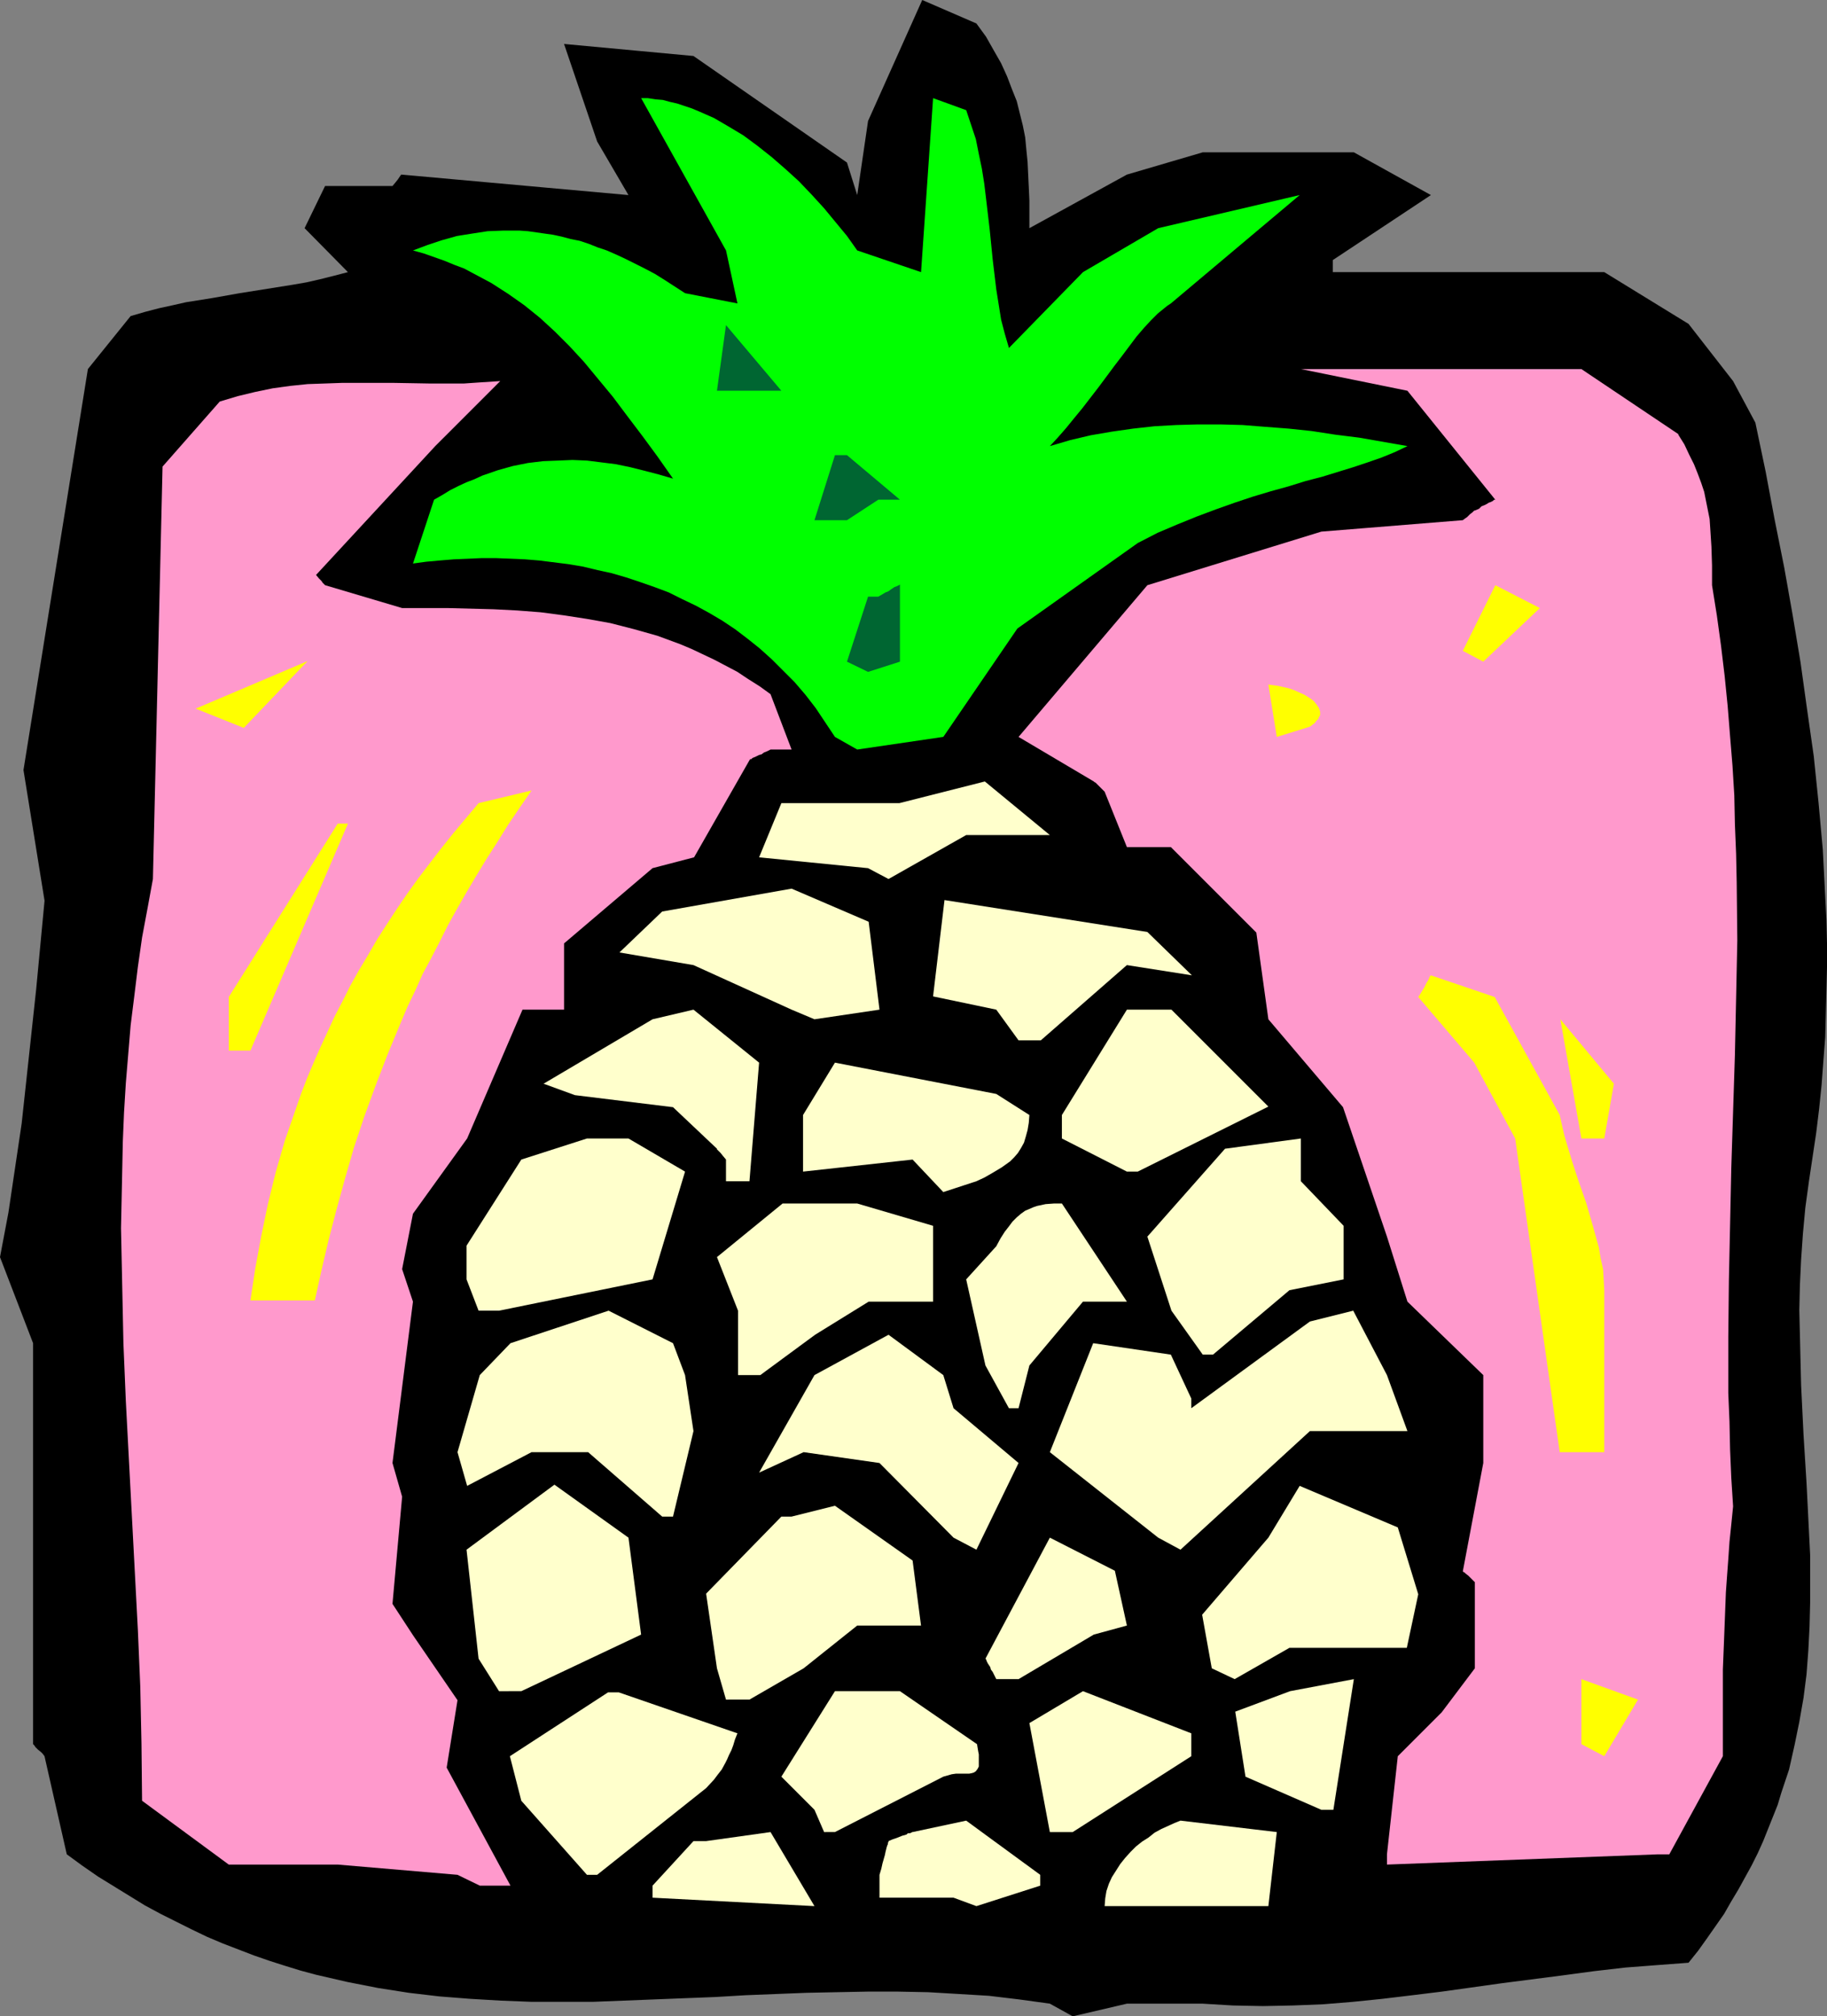 <?xml version="1.0" encoding="UTF-8" standalone="no"?>
<svg
   version="1.0"
   width="129.766mm"
   height="143.179mm"
   id="svg39"
   sodipodi:docname="Pineapple 07.wmf"
   xmlns:inkscape="http://www.inkscape.org/namespaces/inkscape"
   xmlns:sodipodi="http://sodipodi.sourceforge.net/DTD/sodipodi-0.dtd"
   xmlns="http://www.w3.org/2000/svg"
   xmlns:svg="http://www.w3.org/2000/svg">
  <rect width="100%" height="100%" fill="#808080" stroke="none"/>
  <sodipodi:namedview
     id="namedview39"
     pagecolor="#ffffff"
     bordercolor="#000000"
     borderopacity="0.25"
     inkscape:showpageshadow="2"
     inkscape:pageopacity="0.0"
     inkscape:pagecheckerboard="0"
     inkscape:deskcolor="#d1d1d1"
     inkscape:document-units="mm" />
  <defs
     id="defs1">
    <pattern
       id="WMFhbasepattern"
       patternUnits="userSpaceOnUse"
       width="6"
       height="6"
       x="0"
       y="0" />
  </defs>
  <path
     style="fill:#000000;fill-opacity:1;fill-rule:evenodd;stroke:none"
     d="m 281.83,537.755 -8.242,-1.131 -8.08,-0.97 -8.08,-0.485 -8.242,-0.485 -8.08,-0.162 h -8.242 l -8.242,0.162 -8.08,0.162 -16.322,0.646 -8.242,0.485 -8.242,0.323 -16.322,0.646 -8.242,0.323 h -8.242 -8.242 l -8.242,-0.323 -8.242,-0.485 -8.242,-0.646 -8.242,-0.97 -8.242,-1.293 -8.242,-1.616 -4.202,-0.97 -4.202,-0.97 -4.202,-1.131 -4.202,-1.293 -4.04,-1.293 -4.202,-1.454 -4.202,-1.616 -4.202,-1.616 -4.202,-1.777 -4.04,-1.939 -4.202,-2.101 -4.202,-2.101 -4.202,-2.262 -4.202,-2.585 -4.202,-2.585 -4.202,-2.585 -4.202,-2.909 -4.202,-3.07 -5.979,-26.338 -0.485,-0.646 -0.485,-0.485 -0.808,-0.646 -0.646,-0.646 -0.323,-0.485 -0.162,-0.162 -0.162,-0.162 v 0 -107.616 L 0,337.39 l 2.262,-11.957 1.778,-11.957 1.778,-11.957 1.293,-11.957 1.293,-11.957 1.293,-11.957 1.131,-11.957 1.131,-11.957 L 6.302,206.667 23.594,99.052 35.067,84.832 l 3.878,-1.131 3.717,-0.97 3.717,-0.808 3.555,-0.808 7.11,-1.131 7.272,-1.293 7.11,-1.131 7.11,-1.131 3.717,-0.646 3.555,-0.808 3.878,-0.97 3.717,-0.97 -11.635,-11.796 5.494,-11.311 h 18.099 l 0.808,-0.97 0.646,-0.808 0.323,-0.485 0.323,-0.485 0.162,-0.162 V 46.86 h 0.162 l 60.923,5.494 -8.403,-14.381 -8.888,-26.177 34.744,3.232 41.208,28.601 2.747,8.726 2.909,-19.875 L 247.571,0 l 14.544,6.302 1.293,1.777 1.293,1.777 2.101,3.716 1.939,3.393 1.616,3.555 1.293,3.393 1.293,3.232 0.808,3.232 0.808,3.232 0.646,3.232 0.323,3.393 0.323,3.232 0.162,3.393 0.162,3.393 0.162,3.555 v 7.433 l 26.179,-14.381 20.362,-5.979 h 19.877 20.685 L 384.123,52.354 357.782,69.805 v 3.232 h 72.882 l 22.624,13.896 11.958,15.351 5.979,11.149 2.747,13.088 2.424,12.927 2.586,12.927 2.262,12.765 2.101,12.604 1.778,12.765 1.778,12.442 1.293,12.604 1.131,12.442 0.646,12.604 0.323,6.14 0.162,6.463 v 6.302 l -0.162,6.302 -0.162,6.302 -0.162,6.302 -0.485,6.302 -0.485,6.463 -0.646,6.302 -0.808,6.625 -0.97,6.463 -0.97,6.463 -0.97,7.11 -0.646,6.948 -0.485,6.948 -0.323,6.787 -0.162,6.787 0.162,6.787 0.162,6.787 0.162,6.625 0.646,13.25 0.808,12.927 0.646,12.927 0.323,6.463 v 6.463 6.302 l -0.162,6.463 -0.323,6.302 -0.485,6.463 -0.808,6.302 -1.131,6.463 -1.293,6.302 -1.454,6.463 -2.101,6.302 -0.97,3.232 -1.293,3.232 -1.293,3.232 -1.293,3.232 -1.454,3.232 -1.616,3.232 -1.778,3.232 -1.778,3.232 -1.939,3.232 -1.939,3.393 -2.262,3.232 -2.262,3.232 -2.424,3.393 -2.586,3.232 -8.565,0.646 -8.403,0.646 -8.403,0.97 -8.403,1.131 -16.322,2.101 -16.16,2.262 -7.918,0.97 -8.08,0.97 -7.918,0.808 -7.918,0.646 -8.08,0.323 -8.08,0.162 -8.08,-0.162 -8.08,-0.485 h -20.362 l -14.544,3.393 z"
     id="path1" />
  <path
     style="fill:#ffffcc;fill-opacity:1;fill-rule:evenodd;stroke:none"
     d="m 334.35,511.578 h -37.814 l 0.162,-2.101 0.323,-1.939 0.646,-1.939 0.808,-1.777 1.131,-1.777 1.131,-1.777 1.293,-1.616 1.454,-1.616 1.454,-1.454 1.616,-1.293 1.778,-1.131 1.616,-1.293 1.778,-0.97 1.778,-0.808 1.778,-0.808 1.616,-0.646 25.856,3.07 -2.262,19.875 z"
     id="path2" />
  <path
     style="fill:#ffffcc;fill-opacity:1;fill-rule:evenodd;stroke:none"
     d="m 175.174,506.085 10.989,-11.957 h 3.394 l 17.291,-2.424 11.797,19.875 -43.47,-2.262 z"
     id="path3" />
  <path
     style="fill:#ffffcc;fill-opacity:1;fill-rule:evenodd;stroke:none"
     d="m 255.974,509.316 h -19.877 v -6.14 l 0.485,-1.616 0.323,-1.454 0.323,-1.131 0.323,-1.131 0.162,-0.808 0.162,-0.646 0.162,-0.646 0.162,-0.485 0.162,-0.323 V 494.612 l 0.162,-0.323 v -0.162 l 1.131,-0.485 0.97,-0.323 0.808,-0.323 0.808,-0.323 0.646,-0.162 0.485,-0.162 0.323,-0.323 h 0.485 l 0.485,-0.162 0.162,-0.162 h 0.162 l 14.382,-3.07 19.877,14.543 v 2.909 l -17.13,5.494 z"
     id="path4" />
  <path
     style="fill:#ff99cc;fill-opacity:1;fill-rule:evenodd;stroke:none"
     d="M 122.816,503.176 90.657,500.429 H 61.408 l -23.27,-17.128 -0.162,-15.351 -0.323,-15.351 -0.646,-15.189 -0.808,-15.351 -0.808,-15.351 -0.808,-15.351 -0.808,-15.351 -0.646,-15.512 -0.323,-15.351 -0.323,-15.512 0.162,-7.756 0.162,-7.756 0.162,-7.756 0.323,-7.756 0.485,-7.918 0.646,-7.756 0.646,-7.756 0.97,-7.756 0.97,-7.918 1.131,-7.918 1.454,-7.756 1.454,-7.918 2.586,-110.686 15.352,-17.451 4.848,-1.454 4.686,-1.131 4.686,-0.97 4.686,-0.646 4.686,-0.485 4.686,-0.162 4.525,-0.162 h 4.686 9.211 l 9.373,0.162 h 4.686 4.848 l 4.686,-0.323 5.01,-0.323 -17.453,17.451 -31.997,34.579 0.808,0.97 0.646,0.646 0.323,0.485 0.323,0.323 0.162,0.162 0.162,0.162 20.685,6.14 h 12.282 l 6.141,0.162 6.141,0.162 6.302,0.323 6.302,0.485 6.141,0.808 6.302,0.97 6.302,1.131 6.302,1.616 6.302,1.777 3.07,1.131 3.07,1.131 3.07,1.293 3.07,1.454 3.07,1.454 3.07,1.616 3.07,1.616 2.909,1.939 3.07,1.939 2.909,2.101 5.656,14.866 h -5.656 l -0.97,0.485 -0.808,0.323 -0.646,0.485 -0.646,0.162 -0.646,0.323 -0.323,0.162 -0.808,0.323 -0.323,0.323 h -0.162 -0.162 l -15.029,26.338 -11.15,2.909 -23.755,20.198 v 17.774 h -11.15 l -14.867,34.579 -14.544,20.198 -2.909,14.866 2.909,8.726 -5.494,43.305 2.586,9.049 -2.586,28.762 5.494,8.402 11.958,17.451 -2.909,18.098 17.13,31.671 h -8.242 z"
     id="path5" />
  <path
     style="fill:#ffffcc;fill-opacity:1;fill-rule:evenodd;stroke:none"
     d="m 157.56,503.176 -17.614,-19.875 -3.07,-11.957 26.341,-17.128 h 2.909 l 31.835,10.988 -0.646,1.616 -0.485,1.616 -0.485,1.293 -0.646,1.293 -0.485,1.131 -0.485,0.97 -0.97,1.777 -1.131,1.454 -0.97,1.293 -2.101,2.262 -29.25,23.268 z"
     id="path6" />
  <path
     style="fill:#ff99cc;fill-opacity:1;fill-rule:evenodd;stroke:none"
     d="m 372.326,497.682 2.909,-26.338 11.797,-11.796 8.888,-11.796 v -23.107 l -0.485,-0.485 -0.485,-0.485 -0.808,-0.808 -0.646,-0.485 -0.323,-0.323 -0.323,-0.162 -0.162,-0.162 v 0 l 5.494,-29.085 v -23.591 l -20.362,-19.713 -5.494,-17.451 -11.797,-34.741 -20.038,-23.591 -3.232,-23.268 -22.947,-22.945 h -11.797 l -5.979,-14.866 -0.97,-0.97 -0.646,-0.646 -0.485,-0.485 -0.323,-0.323 -0.323,-0.162 -0.162,-0.162 -20.2,-11.957 34.582,-40.719 46.702,-14.381 37.976,-3.07 0.646,-0.485 0.485,-0.323 0.808,-0.808 0.646,-0.485 0.323,-0.323 0.162,-0.162 h 0.162 v 0 l 1.131,-0.485 0.646,-0.646 0.808,-0.323 0.646,-0.323 0.485,-0.323 0.485,-0.162 0.646,-0.323 0.323,-0.323 h 0.323 v 0 l -23.594,-29.247 -28.603,-5.817 h 75.306 l 26.018,17.451 v 0.162 l 1.616,2.585 1.293,2.747 1.293,2.585 0.97,2.424 0.97,2.585 0.808,2.424 0.485,2.424 0.485,2.424 0.485,2.424 0.162,2.424 0.323,5.009 0.162,5.009 v 5.332 l 1.293,8.079 1.131,8.241 0.97,8.079 0.808,8.079 0.646,8.079 0.646,7.918 0.485,7.918 0.162,7.756 0.323,7.918 0.162,7.756 0.162,15.512 -0.323,15.512 -0.323,15.189 -0.485,15.189 -0.485,15.189 -0.323,15.189 -0.323,15.027 -0.162,15.027 v 15.189 l 0.323,7.595 0.162,7.595 0.323,7.595 0.485,7.595 -0.485,4.848 -0.485,4.686 -0.323,4.686 -0.323,4.363 -0.323,4.524 -0.162,4.201 -0.162,4.201 -0.162,4.201 -0.323,8.079 v 7.918 15.351 l -14.382,26.338 h -3.07 l -72.72,2.747 z"
     id="path7" />
  <path
     style="fill:#ffffcc;fill-opacity:1;fill-rule:evenodd;stroke:none"
     d="m 221.23,491.703 -2.586,-5.979 -8.888,-8.887 14.382,-22.945 h 17.453 l 20.685,14.219 0.162,0.97 0.162,0.97 0.162,0.808 v 0.808 1.293 1.131 l -0.323,0.646 -0.485,0.646 -0.485,0.323 -0.485,0.162 -0.808,0.162 h -0.808 -1.778 -0.97 l -1.131,0.162 -1.131,0.323 -1.131,0.323 -29.088,14.866 z"
     id="path8" />
  <path
     style="fill:#ffffcc;fill-opacity:1;fill-rule:evenodd;stroke:none"
     d="m 281.83,491.703 -5.494,-29.247 14.382,-8.564 29.088,11.311 v 6.14 l -31.835,20.36 z"
     id="path9" />
  <path
     style="fill:#ffffcc;fill-opacity:1;fill-rule:evenodd;stroke:none"
     d="m 354.712,485.725 -20.362,-8.887 -2.747,-17.451 14.706,-5.494 17.13,-3.232 -5.494,35.064 z"
     id="path10" />
  <path
     style="fill:#ffff00;fill-opacity:1;fill-rule:evenodd;stroke:none"
     d="m 424.523,468.112 v -17.451 l 15.19,5.494 -9.05,15.189 z"
     id="path11" />
  <path
     style="fill:#ffffcc;fill-opacity:1;fill-rule:evenodd;stroke:none"
     d="m 133.966,453.893 -5.494,-8.726 -3.232,-29.247 23.594,-17.451 19.877,14.219 3.394,26.015 -32.158,15.189 z"
     id="path12" />
  <path
     style="fill:#ffffcc;fill-opacity:1;fill-rule:evenodd;stroke:none"
     d="m 194.889,456.155 -2.424,-8.402 -2.909,-20.037 20.2,-20.683 h 2.747 l 11.635,-2.909 20.846,14.704 2.262,17.451 h -17.13 l -14.382,11.473 -14.544,8.402 z"
     id="path13" />
  <path
     style="fill:#ffffcc;fill-opacity:1;fill-rule:evenodd;stroke:none"
     d="m 267.448,450.661 -0.485,-0.97 -0.485,-0.97 -0.485,-0.646 -0.162,-0.646 -0.323,-0.485 -0.323,-0.485 -0.323,-0.646 -0.162,-0.485 -0.162,-0.162 v 0 l 17.291,-32.479 17.453,8.887 3.232,14.704 -8.888,2.424 -20.2,11.957 z"
     id="path14" />
  <path
     style="fill:#ffffcc;fill-opacity:1;fill-rule:evenodd;stroke:none"
     d="m 325.3,447.752 -2.586,-14.381 17.776,-20.683 8.403,-13.896 26.341,11.149 5.494,17.936 -3.07,14.381 h -31.512 l -14.706,8.402 z"
     id="path15" />
  <path
     style="fill:#ffffcc;fill-opacity:1;fill-rule:evenodd;stroke:none"
     d="m 255.974,412.688 -19.877,-20.037 -20.362,-2.909 -11.958,5.494 14.867,-26.177 19.877,-10.826 14.706,10.826 2.747,8.887 17.453,14.704 -11.312,23.268 z"
     id="path16" />
  <path
     style="fill:#ffffcc;fill-opacity:1;fill-rule:evenodd;stroke:none"
     d="m 310.918,412.688 -29.088,-22.945 11.635,-29.247 20.846,3.07 5.494,11.796 v 2.585 l 31.835,-23.268 11.635,-2.909 9.05,17.29 5.494,15.027 H 351.641 l -34.744,31.832 z"
     id="path17" />
  <path
     style="fill:#ffffcc;fill-opacity:1;fill-rule:evenodd;stroke:none"
     d="m 177.76,407.033 -19.877,-17.29 h -15.19 l -17.291,9.049 -2.586,-9.049 5.979,-20.683 8.242,-8.564 26.341,-8.726 17.291,8.726 3.232,8.564 2.262,15.027 -5.494,22.945 z"
     id="path18" />
  <path
     style="fill:#ffff00;fill-opacity:1;fill-rule:evenodd;stroke:none"
     d="m 418.705,389.743 -11.958,-84.186 -10.989,-20.36 -15.029,-17.613 0.646,-0.97 0.485,-0.808 0.485,-0.808 0.323,-0.646 0.323,-0.646 0.323,-0.485 0.162,-0.323 0.162,-0.323 0.162,-0.485 0.162,-0.162 0.162,-0.162 17.13,5.817 17.453,31.671 0.646,2.909 0.646,2.747 1.778,5.979 1.939,5.979 2.101,5.979 1.778,6.14 0.808,2.909 0.808,2.909 0.485,2.909 0.646,2.909 0.162,2.747 0.162,2.909 v 43.466 h -6.464 z"
     id="path19" />
  <path
     style="fill:#ffffcc;fill-opacity:1;fill-rule:evenodd;stroke:none"
     d="m 270.841,377.948 -6.302,-11.473 -5.171,-23.107 8.08,-8.887 1.131,-2.101 1.131,-1.777 1.131,-1.454 0.97,-1.293 1.131,-1.131 1.131,-0.97 1.131,-0.808 1.131,-0.485 1.131,-0.485 0.97,-0.323 2.262,-0.485 2.262,-0.162 h 2.101 l 17.453,26.338 h -11.797 l -14.382,17.128 -2.909,11.473 z"
     id="path20" />
  <path
     style="fill:#ffffcc;fill-opacity:1;fill-rule:evenodd;stroke:none"
     d="m 198.121,369.06 v -17.29 l -5.656,-14.381 17.614,-14.381 h 20.038 l 20.362,5.979 V 349.347 h -17.291 l -14.382,8.887 -14.706,10.826 z"
     id="path21" />
  <path
     style="fill:#ffffcc;fill-opacity:1;fill-rule:evenodd;stroke:none"
     d="m 322.876,363.566 -8.403,-11.796 -6.464,-19.875 20.846,-23.591 20.362,-2.747 v 11.473 l 11.474,11.957 v 14.381 l -14.544,2.909 -20.523,17.29 z"
     id="path22" />
  <path
     style="fill:#ffff00;fill-opacity:1;fill-rule:evenodd;stroke:none"
     d="m 76.114,349.024 h -8.888 l 1.293,-8.564 1.616,-8.726 1.778,-8.564 2.101,-8.564 2.424,-8.402 2.909,-8.402 1.454,-4.201 1.616,-4.201 1.778,-4.201 1.778,-4.04 1.939,-4.201 1.939,-4.201 2.101,-4.04 2.101,-4.201 2.262,-4.04 2.424,-4.04 2.424,-4.201 2.586,-4.04 2.747,-4.201 2.747,-4.04 2.909,-4.04 3.07,-4.04 3.232,-4.201 3.232,-4.04 3.394,-4.04 3.394,-4.04 14.221,-3.393 -3.232,4.686 -3.07,4.524 -2.909,4.686 -2.909,4.524 -2.747,4.524 -2.586,4.363 -2.586,4.524 -2.424,4.363 -2.262,4.524 -2.262,4.363 -2.262,4.201 -1.939,4.363 -2.101,4.363 -1.778,4.201 -3.555,8.564 -3.232,8.402 -3.07,8.402 -2.747,8.241 -2.424,8.402 -2.262,8.241 -2.101,8.079 -1.939,8.241 -1.778,8.079 z"
     id="path23" />
  <path
     style="fill:#ffffcc;fill-opacity:1;fill-rule:evenodd;stroke:none"
     d="m 128.472,351.771 -3.232,-8.402 v -9.049 l 14.706,-23.107 17.614,-5.655 h 11.15 l 15.19,8.887 -8.726,28.924 -41.208,8.402 z"
     id="path24" />
  <path
     style="fill:#ffffcc;fill-opacity:1;fill-rule:evenodd;stroke:none"
     d="m 253.227,319.939 -8.242,-8.726 -29.411,3.232 v -15.189 l 8.565,-14.058 43.309,8.402 8.888,5.655 -0.162,2.101 -0.323,1.939 -0.485,1.777 -0.485,1.616 -0.808,1.454 -0.808,1.293 -0.97,1.131 -1.131,1.131 -1.131,0.808 -1.131,0.808 -2.424,1.454 -1.131,0.646 -1.131,0.646 -2.101,0.97 z"
     id="path25" />
  <path
     style="fill:#ffffcc;fill-opacity:1;fill-rule:evenodd;stroke:none"
     d="m 194.889,317.03 v -5.817 l -0.808,-0.97 -0.646,-0.808 -0.485,-0.485 -0.323,-0.323 -0.162,-0.162 v -0.162 l -11.797,-11.149 -26.341,-3.232 -8.403,-3.07 29.25,-17.29 10.989,-2.585 17.614,14.219 -2.586,31.832 z"
     id="path26" />
  <path
     style="fill:#ffffcc;fill-opacity:1;fill-rule:evenodd;stroke:none"
     d="m 302.515,314.445 -17.453,-8.887 v -6.302 l 17.453,-28.277 h 11.958 l 26.018,26.015 -35.067,17.451 z"
     id="path27" />
  <path
     style="fill:#ffff00;fill-opacity:1;fill-rule:evenodd;stroke:none"
     d="m 424.523,305.557 -5.656,-31.994 14.382,17.29 -2.586,14.704 z"
     id="path28" />
  <path
     style="fill:#ffff00;fill-opacity:1;fill-rule:evenodd;stroke:none"
     d="m 61.408,281.966 v -14.381 l 29.25,-46.537 h 2.747 l -26.179,60.918 z"
     id="path29" />
  <path
     style="fill:#ffffcc;fill-opacity:1;fill-rule:evenodd;stroke:none"
     d="m 273.427,279.219 -5.979,-8.241 -16.968,-3.555 3.07,-25.854 54.459,8.564 11.958,11.634 -17.453,-2.747 -23.109,20.198 z"
     id="path30" />
  <path
     style="fill:#ffffcc;fill-opacity:1;fill-rule:evenodd;stroke:none"
     d="m 212.504,270.978 -26.341,-11.957 -19.877,-3.393 11.474,-10.988 34.744,-6.14 20.685,8.887 2.909,23.591 -17.453,2.585 z"
     id="path31" />
  <path
     style="fill:#ffffcc;fill-opacity:1;fill-rule:evenodd;stroke:none"
     d="m 233.027,233.006 -29.25,-2.909 5.979,-14.543 h 2.424 29.25 l 22.947,-5.817 17.453,14.381 h -22.462 l -20.846,11.796 z"
     id="path32" />
  <path
     style="fill:#00ff00;fill-opacity:1;fill-rule:evenodd;stroke:none"
     d="m 224.139,197.78 -2.586,-3.878 -2.586,-3.878 -2.747,-3.555 -2.909,-3.393 -3.07,-3.07 -3.07,-3.07 -3.232,-2.909 -3.232,-2.585 -3.394,-2.585 -3.394,-2.262 -3.555,-2.101 -3.555,-1.939 -3.717,-1.777 -3.555,-1.777 -3.878,-1.454 -3.717,-1.293 -3.878,-1.293 -3.878,-1.131 -3.717,-0.808 -4.04,-0.97 -3.878,-0.646 -3.878,-0.485 -3.878,-0.485 -3.878,-0.323 -3.878,-0.162 -3.878,-0.162 h -3.878 l -3.717,0.162 -3.717,0.162 -3.878,0.323 -3.555,0.323 -3.555,0.485 5.656,-17.128 2.262,-1.293 2.101,-1.293 2.262,-1.131 2.101,-0.97 2.101,-0.808 2.101,-0.97 4.202,-1.454 4.04,-1.131 4.04,-0.808 4.04,-0.485 4.04,-0.162 3.878,-0.162 3.878,0.162 3.878,0.485 3.878,0.485 3.878,0.808 3.878,0.97 3.717,0.97 3.878,1.131 -4.202,-5.979 -4.04,-5.494 -4.04,-5.332 -3.878,-5.171 -3.878,-4.686 -3.878,-4.686 -3.878,-4.201 -3.878,-3.878 -4.04,-3.716 -4.202,-3.393 -4.363,-3.07 -2.262,-1.454 -2.262,-1.454 -2.424,-1.293 -2.424,-1.293 -2.424,-1.293 -2.586,-0.97 -2.747,-1.131 -2.747,-0.97 -2.747,-0.97 -2.909,-0.808 3.878,-1.454 3.878,-1.293 4.04,-1.131 4.04,-0.646 4.202,-0.646 4.202,-0.162 h 4.363 l 2.262,0.162 2.262,0.323 2.262,0.323 2.262,0.323 2.262,0.485 2.424,0.646 2.424,0.485 2.424,0.808 2.424,0.97 2.424,0.808 2.586,1.131 2.424,1.131 2.586,1.293 2.586,1.293 2.747,1.454 2.586,1.616 2.747,1.777 2.747,1.777 v 0 l 14.059,2.747 -3.07,-14.219 -22.786,-40.881 h 1.778 l 2.101,0.323 1.939,0.162 1.778,0.485 2.101,0.485 1.939,0.646 1.939,0.646 1.939,0.808 4.04,1.777 3.878,2.262 4.04,2.424 3.717,2.747 3.878,3.07 3.717,3.232 3.555,3.232 3.394,3.555 3.394,3.716 3.07,3.716 3.07,3.716 2.747,3.878 17.13,5.817 3.232,-46.698 8.888,3.232 1.293,3.878 1.293,3.878 0.808,4.04 0.808,3.878 0.646,4.04 0.485,4.04 0.97,8.241 0.808,8.079 0.97,8.079 0.646,4.04 0.646,4.04 0.97,3.716 1.131,3.878 19.877,-20.36 20.2,-11.796 37.976,-8.887 -34.582,29.085 -0.97,0.646 -0.808,0.646 -1.778,1.454 -1.778,1.777 -1.939,2.101 -1.939,2.262 -1.939,2.585 -1.939,2.585 -2.101,2.747 -4.202,5.655 -4.363,5.655 -2.262,2.747 -2.101,2.585 -2.262,2.585 -2.101,2.262 5.494,-1.616 5.494,-1.293 5.656,-0.97 5.656,-0.808 5.818,-0.646 5.818,-0.323 5.818,-0.162 h 5.979 l 5.979,0.162 6.141,0.485 6.302,0.485 6.141,0.646 6.302,0.97 6.464,0.808 6.464,1.131 6.464,1.131 -3.394,1.616 -3.555,1.454 -3.717,1.293 -3.878,1.293 -4.202,1.293 -4.202,1.293 -4.363,1.131 -4.686,1.454 -4.686,1.293 -4.848,1.454 -4.848,1.616 -5.01,1.777 -5.171,1.939 -5.171,2.101 -5.333,2.262 -5.333,2.747 -32.32,22.945 -19.877,29.085 -23.109,3.393 z"
     id="path33" />
  <path
     style="fill:#ffff00;fill-opacity:1;fill-rule:evenodd;stroke:none"
     d="m 342.753,197.78 -2.262,-14.058 1.131,0.162 1.293,0.162 1.454,0.323 1.454,0.323 1.454,0.485 1.454,0.646 1.454,0.646 1.293,0.808 1.131,0.808 0.808,0.97 0.646,0.97 0.323,0.97 v 0.485 0.485 l -0.323,0.485 -0.162,0.485 -0.485,0.485 -0.485,0.646 -0.646,0.485 -0.646,0.485 z"
     id="path34" />
  <path
     style="fill:#ffff00;fill-opacity:1;fill-rule:evenodd;stroke:none"
     d="M 52.52,190.186 82.578,177.42 65.448,195.356 Z"
     id="path35" />
  <path
     style="fill:#006632;fill-opacity:1;fill-rule:evenodd;stroke:none"
     d="m 227.371,177.582 5.656,-17.451 h 2.747 l 1.131,-0.646 0.808,-0.485 0.808,-0.323 0.646,-0.485 0.485,-0.323 0.485,-0.323 0.485,-0.162 0.323,-0.162 0.323,-0.162 0.323,-0.162 v -0.162 20.844 l -8.565,2.747 z"
     id="path36" />
  <path
     style="fill:#ffff00;fill-opacity:1;fill-rule:evenodd;stroke:none"
     d="m 392.688,174.673 8.726,-17.613 11.958,6.14 -15.19,14.381 z"
     id="path37" />
  <path
     style="fill:#006632;fill-opacity:1;fill-rule:evenodd;stroke:none"
     d="m 227.371,139.61 h -8.726 l 5.494,-17.451 h 3.232 l 14.221,11.957 h -5.818 z"
     id="path38" />
  <path
     style="fill:#006632;fill-opacity:1;fill-rule:evenodd;stroke:none"
     d="m 203.777,104.869 h -11.312 l 2.424,-17.613 14.867,17.613 z"
     id="path39" />
</svg>
